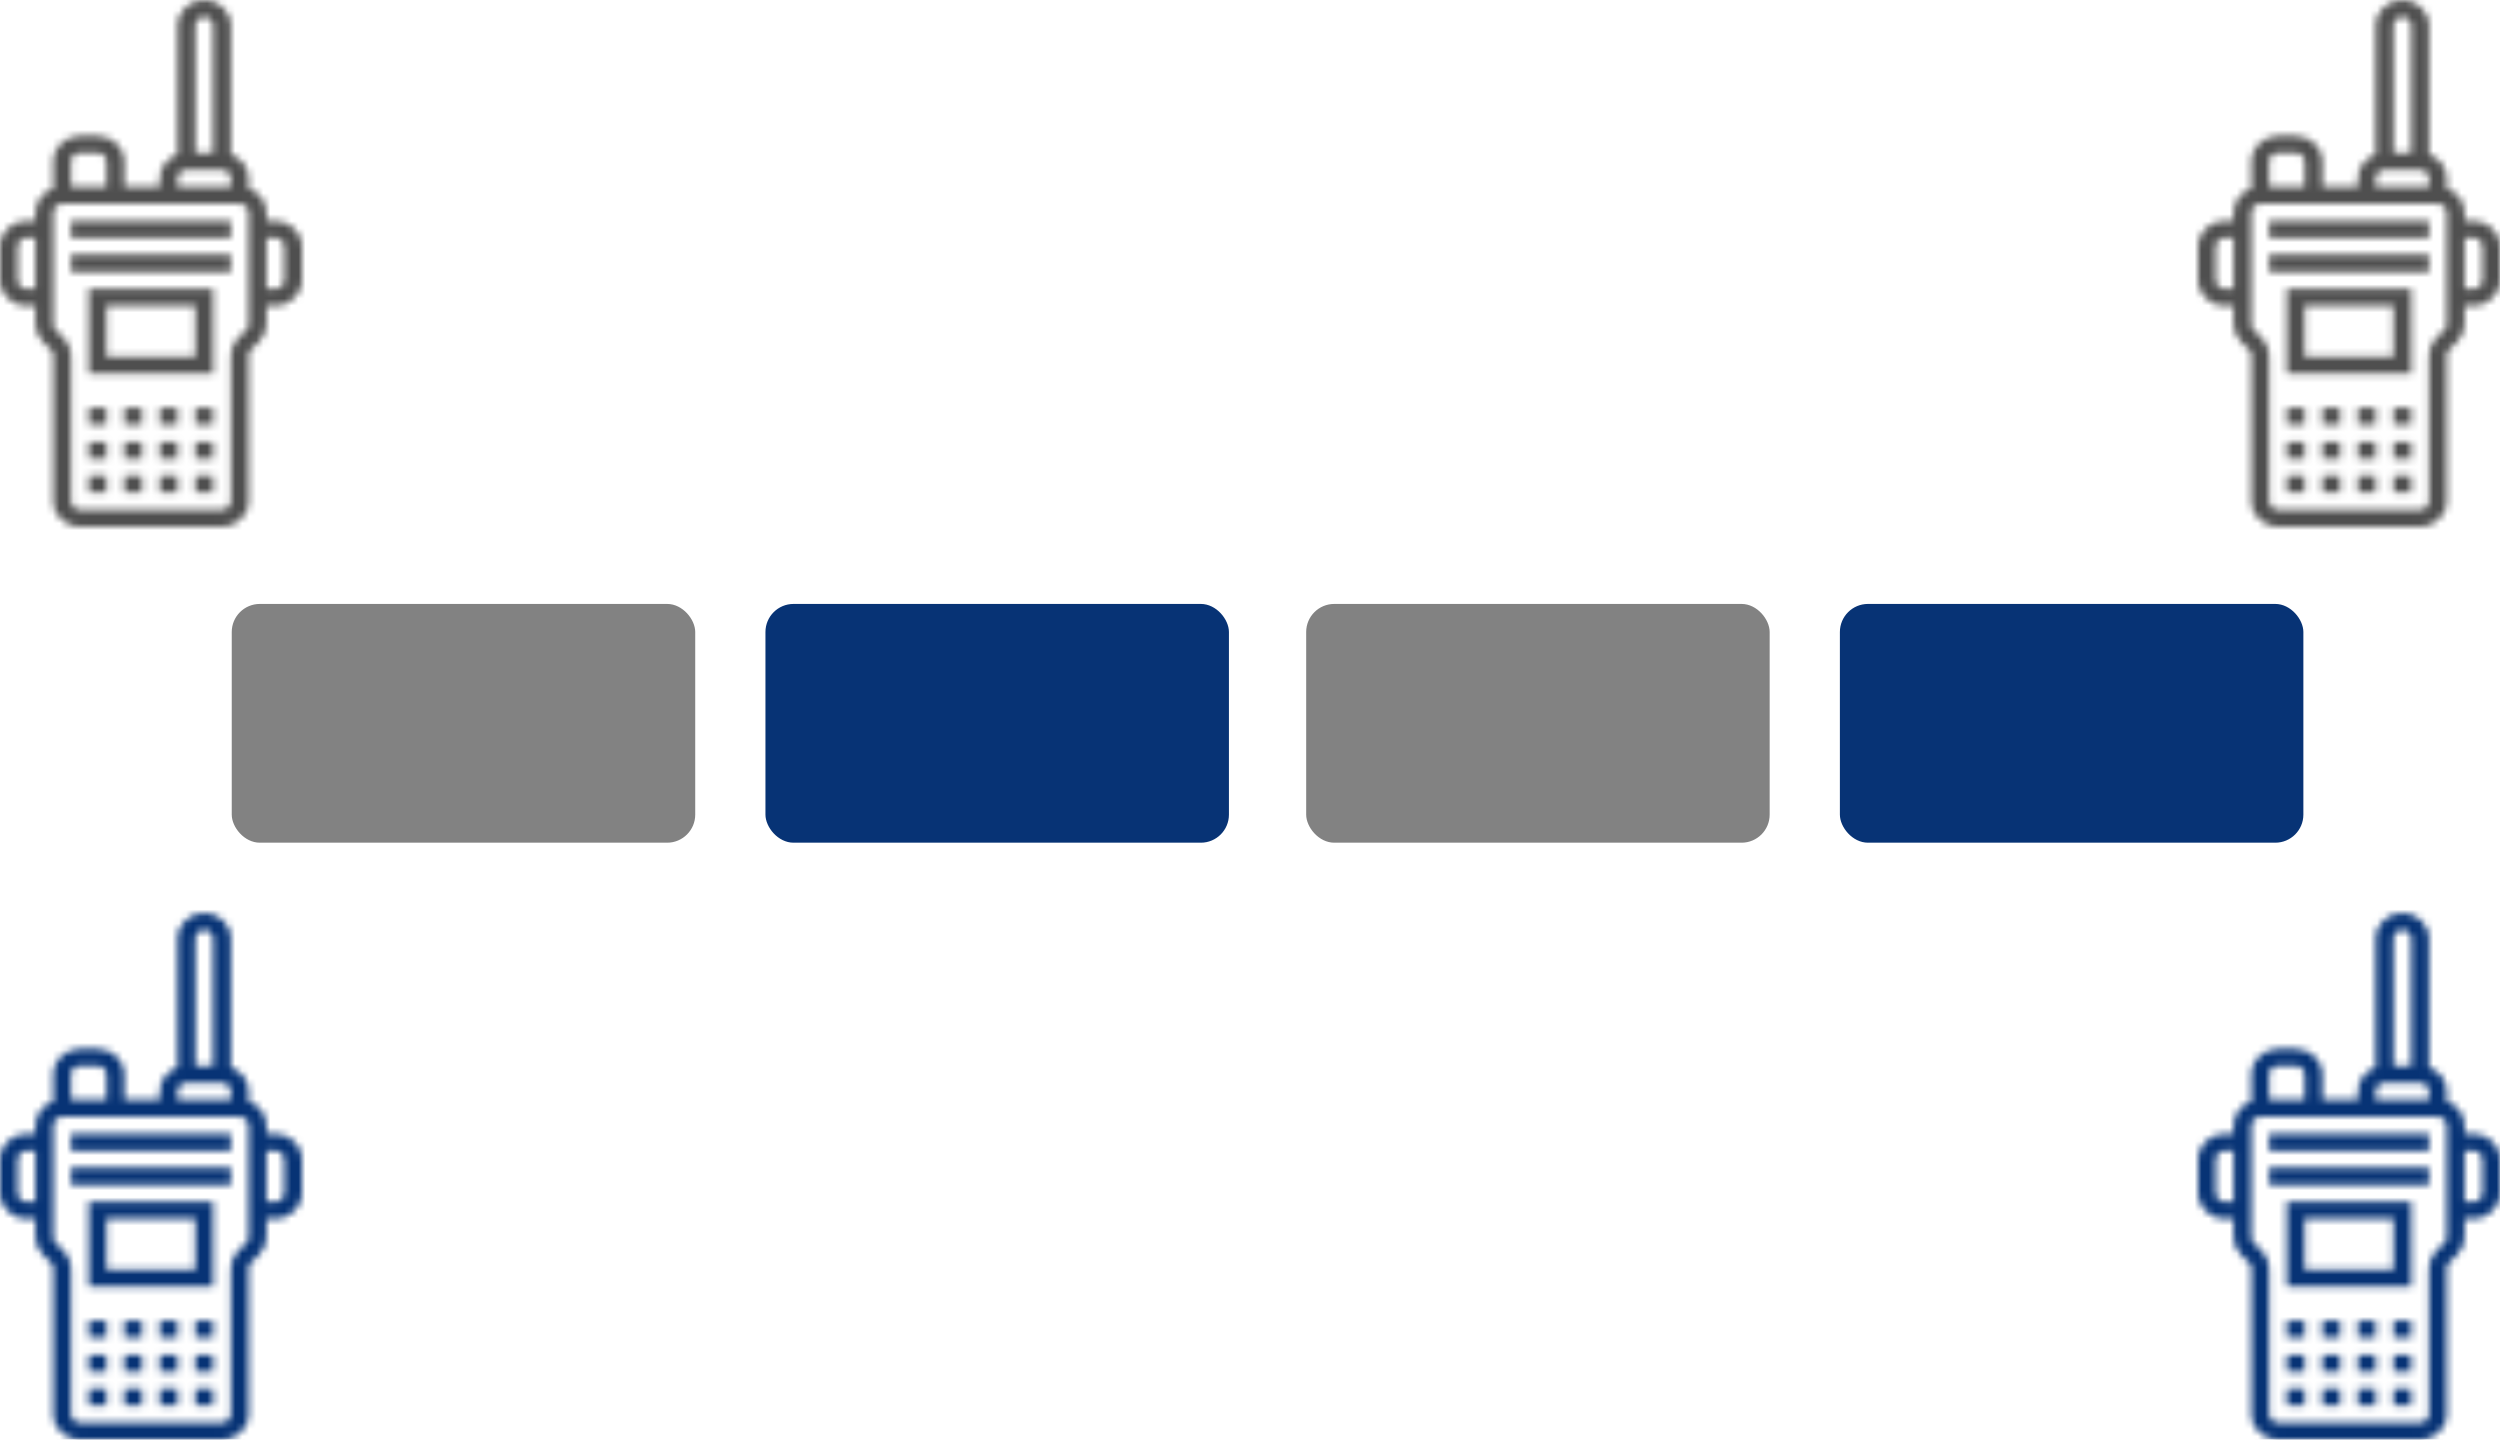 <svg width="356" height="205" viewBox="0 0 356 205" fill="none" xmlns="http://www.w3.org/2000/svg">
<mask id="path-1-inside-1" fill="white">
<path d="M10.118 31.452H32.882V33.871H10.118V31.452ZM10.118 38.71H32.882V36.29H10.118V38.71ZM12.647 41.129H30.353V53.226H12.647V41.129ZM15.177 50.806H27.823V43.548H15.177V50.806ZM27.823 70.161H30.353V67.742H27.823V70.161ZM17.706 70.161H20.235V67.742H17.706V70.161ZM22.765 70.161H25.294V67.742H22.765V70.161ZM12.647 70.161H15.177V67.742H12.647V70.161ZM22.765 65.323H25.294V62.903H22.765V65.323ZM27.823 65.323H30.353V62.903H27.823V65.323ZM12.647 65.323H15.177V62.903H12.647V65.323ZM17.706 65.323H20.235V62.903H17.706V65.323ZM22.765 60.484H25.294V58.065H22.765V60.484ZM17.706 60.484H20.235V58.065H17.706V60.484ZM27.823 60.484H30.353V58.065H27.823V60.484ZM12.647 60.484H15.177V58.065H12.647V60.484ZM43 35.081V39.919C43 41.92 41.298 43.548 39.206 43.548H37.941V46.176C37.941 47.145 37.545 48.057 36.83 48.742L35.782 49.743C35.546 49.969 35.412 50.28 35.412 50.598V71.371C35.412 73.372 33.709 75 31.618 75H11.382C9.291 75 7.588 73.372 7.588 71.371V50.598C7.588 50.28 7.454 49.968 7.218 49.743L6.17 48.742C5.453 48.057 5.059 47.145 5.059 46.176V43.548H3.794C1.702 43.548 0 41.92 0 39.919V35.081C0 33.08 1.702 31.452 3.794 31.452H5.059V30.242C5.059 28.667 6.12 27.336 7.588 26.835V22.984C7.588 20.983 9.291 19.355 11.382 19.355H13.912C16.004 19.355 17.706 20.983 17.706 22.984V26.613H22.765V25.403C22.765 23.828 23.826 22.498 25.294 21.997V3.629C25.294 1.628 26.996 0 29.088 0C31.18 0 32.882 1.628 32.882 3.629V21.997C34.351 22.498 35.412 23.828 35.412 25.403V26.835C36.88 27.336 37.941 28.667 37.941 30.242V31.452H39.206C41.298 31.452 43 33.08 43 35.081ZM5.059 41.129V33.871H3.794C3.096 33.871 2.529 34.413 2.529 35.081V39.919C2.529 40.587 3.096 41.129 3.794 41.129H5.059ZM27.823 3.629V21.774H30.353V3.629C30.353 2.961 29.786 2.419 29.088 2.419C28.39 2.419 27.823 2.961 27.823 3.629ZM25.294 26.613H32.882V25.403C32.882 24.735 32.316 24.194 31.618 24.194H26.559C25.861 24.194 25.294 24.735 25.294 25.403V26.613ZM10.118 22.984V26.613H15.177V22.984C15.177 22.316 14.61 21.774 13.912 21.774H11.382C10.684 21.774 10.118 22.316 10.118 22.984ZM35.412 30.242C35.412 29.574 34.845 29.032 34.147 29.032H8.853C8.155 29.032 7.588 29.574 7.588 30.242V46.176C7.588 46.494 7.722 46.806 7.959 47.031L9.006 48.033C9.722 48.717 10.118 49.629 10.118 50.598V71.371C10.118 72.039 10.684 72.581 11.382 72.581H31.618C32.316 72.581 32.882 72.039 32.882 71.371V50.598C32.882 49.629 33.277 48.717 33.994 48.033L35.041 47.031C35.278 46.805 35.412 46.494 35.412 46.176V30.242ZM40.471 35.081C40.471 34.413 39.904 33.871 39.206 33.871H37.941V41.129H39.206C39.904 41.129 40.471 40.587 40.471 39.919V35.081Z"/>
</mask>
<path d="M10.118 31.452H32.882V33.871H10.118V31.452ZM10.118 38.71H32.882V36.29H10.118V38.71ZM12.647 41.129H30.353V53.226H12.647V41.129ZM15.177 50.806H27.823V43.548H15.177V50.806ZM27.823 70.161H30.353V67.742H27.823V70.161ZM17.706 70.161H20.235V67.742H17.706V70.161ZM22.765 70.161H25.294V67.742H22.765V70.161ZM12.647 70.161H15.177V67.742H12.647V70.161ZM22.765 65.323H25.294V62.903H22.765V65.323ZM27.823 65.323H30.353V62.903H27.823V65.323ZM12.647 65.323H15.177V62.903H12.647V65.323ZM17.706 65.323H20.235V62.903H17.706V65.323ZM22.765 60.484H25.294V58.065H22.765V60.484ZM17.706 60.484H20.235V58.065H17.706V60.484ZM27.823 60.484H30.353V58.065H27.823V60.484ZM12.647 60.484H15.177V58.065H12.647V60.484ZM43 35.081V39.919C43 41.92 41.298 43.548 39.206 43.548H37.941V46.176C37.941 47.145 37.545 48.057 36.83 48.742L35.782 49.743C35.546 49.969 35.412 50.28 35.412 50.598V71.371C35.412 73.372 33.709 75 31.618 75H11.382C9.291 75 7.588 73.372 7.588 71.371V50.598C7.588 50.28 7.454 49.968 7.218 49.743L6.17 48.742C5.453 48.057 5.059 47.145 5.059 46.176V43.548H3.794C1.702 43.548 0 41.92 0 39.919V35.081C0 33.08 1.702 31.452 3.794 31.452H5.059V30.242C5.059 28.667 6.12 27.336 7.588 26.835V22.984C7.588 20.983 9.291 19.355 11.382 19.355H13.912C16.004 19.355 17.706 20.983 17.706 22.984V26.613H22.765V25.403C22.765 23.828 23.826 22.498 25.294 21.997V3.629C25.294 1.628 26.996 0 29.088 0C31.18 0 32.882 1.628 32.882 3.629V21.997C34.351 22.498 35.412 23.828 35.412 25.403V26.835C36.88 27.336 37.941 28.667 37.941 30.242V31.452H39.206C41.298 31.452 43 33.08 43 35.081ZM5.059 41.129V33.871H3.794C3.096 33.871 2.529 34.413 2.529 35.081V39.919C2.529 40.587 3.096 41.129 3.794 41.129H5.059ZM27.823 3.629V21.774H30.353V3.629C30.353 2.961 29.786 2.419 29.088 2.419C28.39 2.419 27.823 2.961 27.823 3.629ZM25.294 26.613H32.882V25.403C32.882 24.735 32.316 24.194 31.618 24.194H26.559C25.861 24.194 25.294 24.735 25.294 25.403V26.613ZM10.118 22.984V26.613H15.177V22.984C15.177 22.316 14.61 21.774 13.912 21.774H11.382C10.684 21.774 10.118 22.316 10.118 22.984ZM35.412 30.242C35.412 29.574 34.845 29.032 34.147 29.032H8.853C8.155 29.032 7.588 29.574 7.588 30.242V46.176C7.588 46.494 7.722 46.806 7.959 47.031L9.006 48.033C9.722 48.717 10.118 49.629 10.118 50.598V71.371C10.118 72.039 10.684 72.581 11.382 72.581H31.618C32.316 72.581 32.882 72.039 32.882 71.371V50.598C32.882 49.629 33.277 48.717 33.994 48.033L35.041 47.031C35.278 46.805 35.412 46.494 35.412 46.176V30.242ZM40.471 35.081C40.471 34.413 39.904 33.871 39.206 33.871H37.941V41.129H39.206C39.904 41.129 40.471 40.587 40.471 39.919V35.081Z" fill="#00143C" stroke="#4F4F4F" stroke-width="16.664" mask="url(#path-1-inside-1)"/>
<mask id="path-2-inside-2" fill="white">
<path d="M10.118 161.452H32.882V163.871H10.118V161.452ZM10.118 168.71H32.882V166.29H10.118V168.71ZM12.647 171.129H30.353V183.226H12.647V171.129ZM15.177 180.806H27.823V173.548H15.177V180.806ZM27.823 200.161H30.353V197.742H27.823V200.161ZM17.706 200.161H20.235V197.742H17.706V200.161ZM22.765 200.161H25.294V197.742H22.765V200.161ZM12.647 200.161H15.177V197.742H12.647V200.161ZM22.765 195.323H25.294V192.903H22.765V195.323ZM27.823 195.323H30.353V192.903H27.823V195.323ZM12.647 195.323H15.177V192.903H12.647V195.323ZM17.706 195.323H20.235V192.903H17.706V195.323ZM22.765 190.484H25.294V188.065H22.765V190.484ZM17.706 190.484H20.235V188.065H17.706V190.484ZM27.823 190.484H30.353V188.065H27.823V190.484ZM12.647 190.484H15.177V188.065H12.647V190.484ZM43 165.081V169.919C43 171.92 41.298 173.548 39.206 173.548H37.941V176.176C37.941 177.145 37.545 178.057 36.83 178.742L35.782 179.743C35.546 179.969 35.412 180.28 35.412 180.598V201.371C35.412 203.372 33.709 205 31.618 205H11.382C9.291 205 7.588 203.372 7.588 201.371V180.598C7.588 180.28 7.454 179.968 7.218 179.743L6.17 178.742C5.453 178.057 5.059 177.145 5.059 176.176V173.548H3.794C1.702 173.548 0 171.92 0 169.919V165.081C0 163.08 1.702 161.452 3.794 161.452H5.059V160.242C5.059 158.667 6.12 157.336 7.588 156.835V152.984C7.588 150.983 9.291 149.355 11.382 149.355H13.912C16.004 149.355 17.706 150.983 17.706 152.984V156.613H22.765V155.403C22.765 153.828 23.826 152.498 25.294 151.997V133.629C25.294 131.628 26.996 130 29.088 130C31.18 130 32.882 131.628 32.882 133.629V151.997C34.351 152.498 35.412 153.828 35.412 155.403V156.835C36.88 157.336 37.941 158.667 37.941 160.242V161.452H39.206C41.298 161.452 43 163.08 43 165.081ZM5.059 171.129V163.871H3.794C3.096 163.871 2.529 164.413 2.529 165.081V169.919C2.529 170.587 3.096 171.129 3.794 171.129H5.059ZM27.823 133.629V151.774H30.353V133.629C30.353 132.961 29.786 132.419 29.088 132.419C28.39 132.419 27.823 132.961 27.823 133.629ZM25.294 156.613H32.882V155.403C32.882 154.735 32.316 154.194 31.618 154.194H26.559C25.861 154.194 25.294 154.735 25.294 155.403V156.613ZM10.118 152.984V156.613H15.177V152.984C15.177 152.316 14.61 151.774 13.912 151.774H11.382C10.684 151.774 10.118 152.316 10.118 152.984ZM35.412 160.242C35.412 159.574 34.845 159.032 34.147 159.032H8.853C8.155 159.032 7.588 159.574 7.588 160.242V176.176C7.588 176.494 7.722 176.806 7.959 177.031L9.006 178.033C9.722 178.717 10.118 179.629 10.118 180.598V201.371C10.118 202.039 10.684 202.581 11.382 202.581H31.618C32.316 202.581 32.882 202.039 32.882 201.371V180.598C32.882 179.629 33.277 178.717 33.994 178.033L35.041 177.031C35.278 176.805 35.412 176.494 35.412 176.176V160.242ZM40.471 165.081C40.471 164.413 39.904 163.871 39.206 163.871H37.941V171.129H39.206C39.904 171.129 40.471 170.587 40.471 169.919V165.081Z"/>
</mask>
<path d="M10.118 161.452H32.882V163.871H10.118V161.452ZM10.118 168.71H32.882V166.29H10.118V168.71ZM12.647 171.129H30.353V183.226H12.647V171.129ZM15.177 180.806H27.823V173.548H15.177V180.806ZM27.823 200.161H30.353V197.742H27.823V200.161ZM17.706 200.161H20.235V197.742H17.706V200.161ZM22.765 200.161H25.294V197.742H22.765V200.161ZM12.647 200.161H15.177V197.742H12.647V200.161ZM22.765 195.323H25.294V192.903H22.765V195.323ZM27.823 195.323H30.353V192.903H27.823V195.323ZM12.647 195.323H15.177V192.903H12.647V195.323ZM17.706 195.323H20.235V192.903H17.706V195.323ZM22.765 190.484H25.294V188.065H22.765V190.484ZM17.706 190.484H20.235V188.065H17.706V190.484ZM27.823 190.484H30.353V188.065H27.823V190.484ZM12.647 190.484H15.177V188.065H12.647V190.484ZM43 165.081V169.919C43 171.92 41.298 173.548 39.206 173.548H37.941V176.176C37.941 177.145 37.545 178.057 36.83 178.742L35.782 179.743C35.546 179.969 35.412 180.28 35.412 180.598V201.371C35.412 203.372 33.709 205 31.618 205H11.382C9.291 205 7.588 203.372 7.588 201.371V180.598C7.588 180.28 7.454 179.968 7.218 179.743L6.17 178.742C5.453 178.057 5.059 177.145 5.059 176.176V173.548H3.794C1.702 173.548 0 171.92 0 169.919V165.081C0 163.08 1.702 161.452 3.794 161.452H5.059V160.242C5.059 158.667 6.12 157.336 7.588 156.835V152.984C7.588 150.983 9.291 149.355 11.382 149.355H13.912C16.004 149.355 17.706 150.983 17.706 152.984V156.613H22.765V155.403C22.765 153.828 23.826 152.498 25.294 151.997V133.629C25.294 131.628 26.996 130 29.088 130C31.18 130 32.882 131.628 32.882 133.629V151.997C34.351 152.498 35.412 153.828 35.412 155.403V156.835C36.88 157.336 37.941 158.667 37.941 160.242V161.452H39.206C41.298 161.452 43 163.08 43 165.081ZM5.059 171.129V163.871H3.794C3.096 163.871 2.529 164.413 2.529 165.081V169.919C2.529 170.587 3.096 171.129 3.794 171.129H5.059ZM27.823 133.629V151.774H30.353V133.629C30.353 132.961 29.786 132.419 29.088 132.419C28.39 132.419 27.823 132.961 27.823 133.629ZM25.294 156.613H32.882V155.403C32.882 154.735 32.316 154.194 31.618 154.194H26.559C25.861 154.194 25.294 154.735 25.294 155.403V156.613ZM10.118 152.984V156.613H15.177V152.984C15.177 152.316 14.61 151.774 13.912 151.774H11.382C10.684 151.774 10.118 152.316 10.118 152.984ZM35.412 160.242C35.412 159.574 34.845 159.032 34.147 159.032H8.853C8.155 159.032 7.588 159.574 7.588 160.242V176.176C7.588 176.494 7.722 176.806 7.959 177.031L9.006 178.033C9.722 178.717 10.118 179.629 10.118 180.598V201.371C10.118 202.039 10.684 202.581 11.382 202.581H31.618C32.316 202.581 32.882 202.039 32.882 201.371V180.598C32.882 179.629 33.277 178.717 33.994 178.033L35.041 177.031C35.278 176.805 35.412 176.494 35.412 176.176V160.242ZM40.471 165.081C40.471 164.413 39.904 163.871 39.206 163.871H37.941V171.129H39.206C39.904 171.129 40.471 170.587 40.471 169.919V165.081Z" fill="#00143C" stroke="#073375" stroke-width="16.664" mask="url(#path-2-inside-2)"/>
<mask id="path-3-inside-3" fill="white">
<path d="M323.118 31.452H345.882V33.871H323.118V31.452ZM323.118 38.71H345.882V36.29H323.118V38.71ZM325.647 41.129H343.353V53.226H325.647V41.129ZM328.176 50.806H340.824V43.548H328.176V50.806ZM340.824 70.161H343.353V67.742H340.824V70.161ZM330.706 70.161H333.235V67.742H330.706V70.161ZM335.765 70.161H338.294V67.742H335.765V70.161ZM325.647 70.161H328.176V67.742H325.647V70.161ZM335.765 65.323H338.294V62.903H335.765V65.323ZM340.824 65.323H343.353V62.903H340.824V65.323ZM325.647 65.323H328.176V62.903H325.647V65.323ZM330.706 65.323H333.235V62.903H330.706V65.323ZM335.765 60.484H338.294V58.065H335.765V60.484ZM330.706 60.484H333.235V58.065H330.706V60.484ZM340.824 60.484H343.353V58.065H340.824V60.484ZM325.647 60.484H328.176V58.065H325.647V60.484ZM356 35.081V39.919C356 41.92 354.298 43.548 352.206 43.548H350.941V46.176C350.941 47.145 350.545 48.057 349.829 48.742L348.782 49.743C348.546 49.969 348.412 50.28 348.412 50.598V71.371C348.412 73.372 346.709 75 344.618 75H324.382C322.291 75 320.588 73.372 320.588 71.371V50.598C320.588 50.28 320.454 49.968 320.218 49.743L319.17 48.742C318.453 48.057 318.059 47.145 318.059 46.176V43.548H316.794C314.702 43.548 313 41.92 313 39.919V35.081C313 33.08 314.702 31.452 316.794 31.452H318.059V30.242C318.059 28.667 319.12 27.336 320.588 26.835V22.984C320.588 20.983 322.291 19.355 324.382 19.355H326.912C329.004 19.355 330.706 20.983 330.706 22.984V26.613H335.765V25.403C335.765 23.828 336.826 22.498 338.294 21.997V3.629C338.294 1.628 339.996 0 342.088 0C344.18 0 345.882 1.628 345.882 3.629V21.997C347.351 22.498 348.412 23.828 348.412 25.403V26.835C349.88 27.336 350.941 28.667 350.941 30.242V31.452H352.206C354.298 31.452 356 33.08 356 35.081ZM318.059 41.129V33.871H316.794C316.096 33.871 315.529 34.413 315.529 35.081V39.919C315.529 40.587 316.096 41.129 316.794 41.129H318.059ZM340.824 3.629V21.774H343.353V3.629C343.353 2.961 342.786 2.419 342.088 2.419C341.39 2.419 340.824 2.961 340.824 3.629ZM338.294 26.613H345.882V25.403C345.882 24.735 345.316 24.194 344.618 24.194H339.559C338.861 24.194 338.294 24.735 338.294 25.403V26.613ZM323.118 22.984V26.613H328.176V22.984C328.176 22.316 327.61 21.774 326.912 21.774H324.382C323.684 21.774 323.118 22.316 323.118 22.984ZM348.412 30.242C348.412 29.574 347.845 29.032 347.147 29.032H321.853C321.155 29.032 320.588 29.574 320.588 30.242V46.176C320.588 46.494 320.722 46.806 320.959 47.031L322.006 48.033C322.722 48.717 323.118 49.629 323.118 50.598V71.371C323.118 72.039 323.684 72.581 324.382 72.581H344.618C345.316 72.581 345.882 72.039 345.882 71.371V50.598C345.882 49.629 346.277 48.717 346.994 48.033L348.041 47.031C348.278 46.805 348.412 46.494 348.412 46.176V30.242ZM353.471 35.081C353.471 34.413 352.904 33.871 352.206 33.871H350.941V41.129H352.206C352.904 41.129 353.471 40.587 353.471 39.919V35.081Z"/>
</mask>
<path d="M323.118 31.452H345.882V33.871H323.118V31.452ZM323.118 38.71H345.882V36.29H323.118V38.71ZM325.647 41.129H343.353V53.226H325.647V41.129ZM328.176 50.806H340.824V43.548H328.176V50.806ZM340.824 70.161H343.353V67.742H340.824V70.161ZM330.706 70.161H333.235V67.742H330.706V70.161ZM335.765 70.161H338.294V67.742H335.765V70.161ZM325.647 70.161H328.176V67.742H325.647V70.161ZM335.765 65.323H338.294V62.903H335.765V65.323ZM340.824 65.323H343.353V62.903H340.824V65.323ZM325.647 65.323H328.176V62.903H325.647V65.323ZM330.706 65.323H333.235V62.903H330.706V65.323ZM335.765 60.484H338.294V58.065H335.765V60.484ZM330.706 60.484H333.235V58.065H330.706V60.484ZM340.824 60.484H343.353V58.065H340.824V60.484ZM325.647 60.484H328.176V58.065H325.647V60.484ZM356 35.081V39.919C356 41.92 354.298 43.548 352.206 43.548H350.941V46.176C350.941 47.145 350.545 48.057 349.829 48.742L348.782 49.743C348.546 49.969 348.412 50.28 348.412 50.598V71.371C348.412 73.372 346.709 75 344.618 75H324.382C322.291 75 320.588 73.372 320.588 71.371V50.598C320.588 50.28 320.454 49.968 320.218 49.743L319.17 48.742C318.453 48.057 318.059 47.145 318.059 46.176V43.548H316.794C314.702 43.548 313 41.92 313 39.919V35.081C313 33.08 314.702 31.452 316.794 31.452H318.059V30.242C318.059 28.667 319.12 27.336 320.588 26.835V22.984C320.588 20.983 322.291 19.355 324.382 19.355H326.912C329.004 19.355 330.706 20.983 330.706 22.984V26.613H335.765V25.403C335.765 23.828 336.826 22.498 338.294 21.997V3.629C338.294 1.628 339.996 0 342.088 0C344.18 0 345.882 1.628 345.882 3.629V21.997C347.351 22.498 348.412 23.828 348.412 25.403V26.835C349.88 27.336 350.941 28.667 350.941 30.242V31.452H352.206C354.298 31.452 356 33.08 356 35.081ZM318.059 41.129V33.871H316.794C316.096 33.871 315.529 34.413 315.529 35.081V39.919C315.529 40.587 316.096 41.129 316.794 41.129H318.059ZM340.824 3.629V21.774H343.353V3.629C343.353 2.961 342.786 2.419 342.088 2.419C341.39 2.419 340.824 2.961 340.824 3.629ZM338.294 26.613H345.882V25.403C345.882 24.735 345.316 24.194 344.618 24.194H339.559C338.861 24.194 338.294 24.735 338.294 25.403V26.613ZM323.118 22.984V26.613H328.176V22.984C328.176 22.316 327.61 21.774 326.912 21.774H324.382C323.684 21.774 323.118 22.316 323.118 22.984ZM348.412 30.242C348.412 29.574 347.845 29.032 347.147 29.032H321.853C321.155 29.032 320.588 29.574 320.588 30.242V46.176C320.588 46.494 320.722 46.806 320.959 47.031L322.006 48.033C322.722 48.717 323.118 49.629 323.118 50.598V71.371C323.118 72.039 323.684 72.581 324.382 72.581H344.618C345.316 72.581 345.882 72.039 345.882 71.371V50.598C345.882 49.629 346.277 48.717 346.994 48.033L348.041 47.031C348.278 46.805 348.412 46.494 348.412 46.176V30.242ZM353.471 35.081C353.471 34.413 352.904 33.871 352.206 33.871H350.941V41.129H352.206C352.904 41.129 353.471 40.587 353.471 39.919V35.081Z" fill="#00143C" stroke="#4F4F4F" stroke-width="16.664" mask="url(#path-3-inside-3)"/>
<mask id="path-4-inside-4" fill="white">
<path d="M323.118 161.452H345.882V163.871H323.118V161.452ZM323.118 168.71H345.882V166.29H323.118V168.71ZM325.647 171.129H343.353V183.226H325.647V171.129ZM328.176 180.806H340.824V173.548H328.176V180.806ZM340.824 200.161H343.353V197.742H340.824V200.161ZM330.706 200.161H333.235V197.742H330.706V200.161ZM335.765 200.161H338.294V197.742H335.765V200.161ZM325.647 200.161H328.176V197.742H325.647V200.161ZM335.765 195.323H338.294V192.903H335.765V195.323ZM340.824 195.323H343.353V192.903H340.824V195.323ZM325.647 195.323H328.176V192.903H325.647V195.323ZM330.706 195.323H333.235V192.903H330.706V195.323ZM335.765 190.484H338.294V188.065H335.765V190.484ZM330.706 190.484H333.235V188.065H330.706V190.484ZM340.824 190.484H343.353V188.065H340.824V190.484ZM325.647 190.484H328.176V188.065H325.647V190.484ZM356 165.081V169.919C356 171.92 354.298 173.548 352.206 173.548H350.941V176.176C350.941 177.145 350.545 178.057 349.829 178.742L348.782 179.743C348.546 179.969 348.412 180.28 348.412 180.598V201.371C348.412 203.372 346.709 205 344.618 205H324.382C322.291 205 320.588 203.372 320.588 201.371V180.598C320.588 180.28 320.454 179.968 320.218 179.743L319.17 178.742C318.453 178.057 318.059 177.145 318.059 176.176V173.548H316.794C314.702 173.548 313 171.92 313 169.919V165.081C313 163.08 314.702 161.452 316.794 161.452H318.059V160.242C318.059 158.667 319.12 157.336 320.588 156.835V152.984C320.588 150.983 322.291 149.355 324.382 149.355H326.912C329.004 149.355 330.706 150.983 330.706 152.984V156.613H335.765V155.403C335.765 153.828 336.826 152.498 338.294 151.997V133.629C338.294 131.628 339.996 130 342.088 130C344.18 130 345.882 131.628 345.882 133.629V151.997C347.351 152.498 348.412 153.828 348.412 155.403V156.835C349.88 157.336 350.941 158.667 350.941 160.242V161.452H352.206C354.298 161.452 356 163.08 356 165.081ZM318.059 171.129V163.871H316.794C316.096 163.871 315.529 164.413 315.529 165.081V169.919C315.529 170.587 316.096 171.129 316.794 171.129H318.059ZM340.824 133.629V151.774H343.353V133.629C343.353 132.961 342.786 132.419 342.088 132.419C341.39 132.419 340.824 132.961 340.824 133.629ZM338.294 156.613H345.882V155.403C345.882 154.735 345.316 154.194 344.618 154.194H339.559C338.861 154.194 338.294 154.735 338.294 155.403V156.613ZM323.118 152.984V156.613H328.176V152.984C328.176 152.316 327.61 151.774 326.912 151.774H324.382C323.684 151.774 323.118 152.316 323.118 152.984ZM348.412 160.242C348.412 159.574 347.845 159.032 347.147 159.032H321.853C321.155 159.032 320.588 159.574 320.588 160.242V176.176C320.588 176.494 320.722 176.806 320.959 177.031L322.006 178.033C322.722 178.717 323.118 179.629 323.118 180.598V201.371C323.118 202.039 323.684 202.581 324.382 202.581H344.618C345.316 202.581 345.882 202.039 345.882 201.371V180.598C345.882 179.629 346.277 178.717 346.994 178.033L348.041 177.031C348.278 176.805 348.412 176.494 348.412 176.176V160.242ZM353.471 165.081C353.471 164.413 352.904 163.871 352.206 163.871H350.941V171.129H352.206C352.904 171.129 353.471 170.587 353.471 169.919V165.081Z"/>
</mask>
<path d="M323.118 161.452H345.882V163.871H323.118V161.452ZM323.118 168.71H345.882V166.29H323.118V168.71ZM325.647 171.129H343.353V183.226H325.647V171.129ZM328.176 180.806H340.824V173.548H328.176V180.806ZM340.824 200.161H343.353V197.742H340.824V200.161ZM330.706 200.161H333.235V197.742H330.706V200.161ZM335.765 200.161H338.294V197.742H335.765V200.161ZM325.647 200.161H328.176V197.742H325.647V200.161ZM335.765 195.323H338.294V192.903H335.765V195.323ZM340.824 195.323H343.353V192.903H340.824V195.323ZM325.647 195.323H328.176V192.903H325.647V195.323ZM330.706 195.323H333.235V192.903H330.706V195.323ZM335.765 190.484H338.294V188.065H335.765V190.484ZM330.706 190.484H333.235V188.065H330.706V190.484ZM340.824 190.484H343.353V188.065H340.824V190.484ZM325.647 190.484H328.176V188.065H325.647V190.484ZM356 165.081V169.919C356 171.92 354.298 173.548 352.206 173.548H350.941V176.176C350.941 177.145 350.545 178.057 349.829 178.742L348.782 179.743C348.546 179.969 348.412 180.28 348.412 180.598V201.371C348.412 203.372 346.709 205 344.618 205H324.382C322.291 205 320.588 203.372 320.588 201.371V180.598C320.588 180.28 320.454 179.968 320.218 179.743L319.17 178.742C318.453 178.057 318.059 177.145 318.059 176.176V173.548H316.794C314.702 173.548 313 171.92 313 169.919V165.081C313 163.08 314.702 161.452 316.794 161.452H318.059V160.242C318.059 158.667 319.12 157.336 320.588 156.835V152.984C320.588 150.983 322.291 149.355 324.382 149.355H326.912C329.004 149.355 330.706 150.983 330.706 152.984V156.613H335.765V155.403C335.765 153.828 336.826 152.498 338.294 151.997V133.629C338.294 131.628 339.996 130 342.088 130C344.18 130 345.882 131.628 345.882 133.629V151.997C347.351 152.498 348.412 153.828 348.412 155.403V156.835C349.88 157.336 350.941 158.667 350.941 160.242V161.452H352.206C354.298 161.452 356 163.08 356 165.081ZM318.059 171.129V163.871H316.794C316.096 163.871 315.529 164.413 315.529 165.081V169.919C315.529 170.587 316.096 171.129 316.794 171.129H318.059ZM340.824 133.629V151.774H343.353V133.629C343.353 132.961 342.786 132.419 342.088 132.419C341.39 132.419 340.824 132.961 340.824 133.629ZM338.294 156.613H345.882V155.403C345.882 154.735 345.316 154.194 344.618 154.194H339.559C338.861 154.194 338.294 154.735 338.294 155.403V156.613ZM323.118 152.984V156.613H328.176V152.984C328.176 152.316 327.61 151.774 326.912 151.774H324.382C323.684 151.774 323.118 152.316 323.118 152.984ZM348.412 160.242C348.412 159.574 347.845 159.032 347.147 159.032H321.853C321.155 159.032 320.588 159.574 320.588 160.242V176.176C320.588 176.494 320.722 176.806 320.959 177.031L322.006 178.033C322.722 178.717 323.118 179.629 323.118 180.598V201.371C323.118 202.039 323.684 202.581 324.382 202.581H344.618C345.316 202.581 345.882 202.039 345.882 201.371V180.598C345.882 179.629 346.277 178.717 346.994 178.033L348.041 177.031C348.278 176.805 348.412 176.494 348.412 176.176V160.242ZM353.471 165.081C353.471 164.413 352.904 163.871 352.206 163.871H350.941V171.129H352.206C352.904 171.129 353.471 170.587 353.471 169.919V165.081Z" fill="#00143C" stroke="#073375" stroke-width="16.664" mask="url(#path-4-inside-4)"/>
<rect x="33" y="86" width="66" height="34" rx="4" fill="#828282"/>
<rect x="109" y="86" width="66" height="34" rx="4" fill="#073375"/>
<rect x="186" y="86" width="66" height="34" rx="4" fill="#828282"/>
<rect x="262" y="86" width="66" height="34" rx="4" fill="#073375"/>
</svg>
